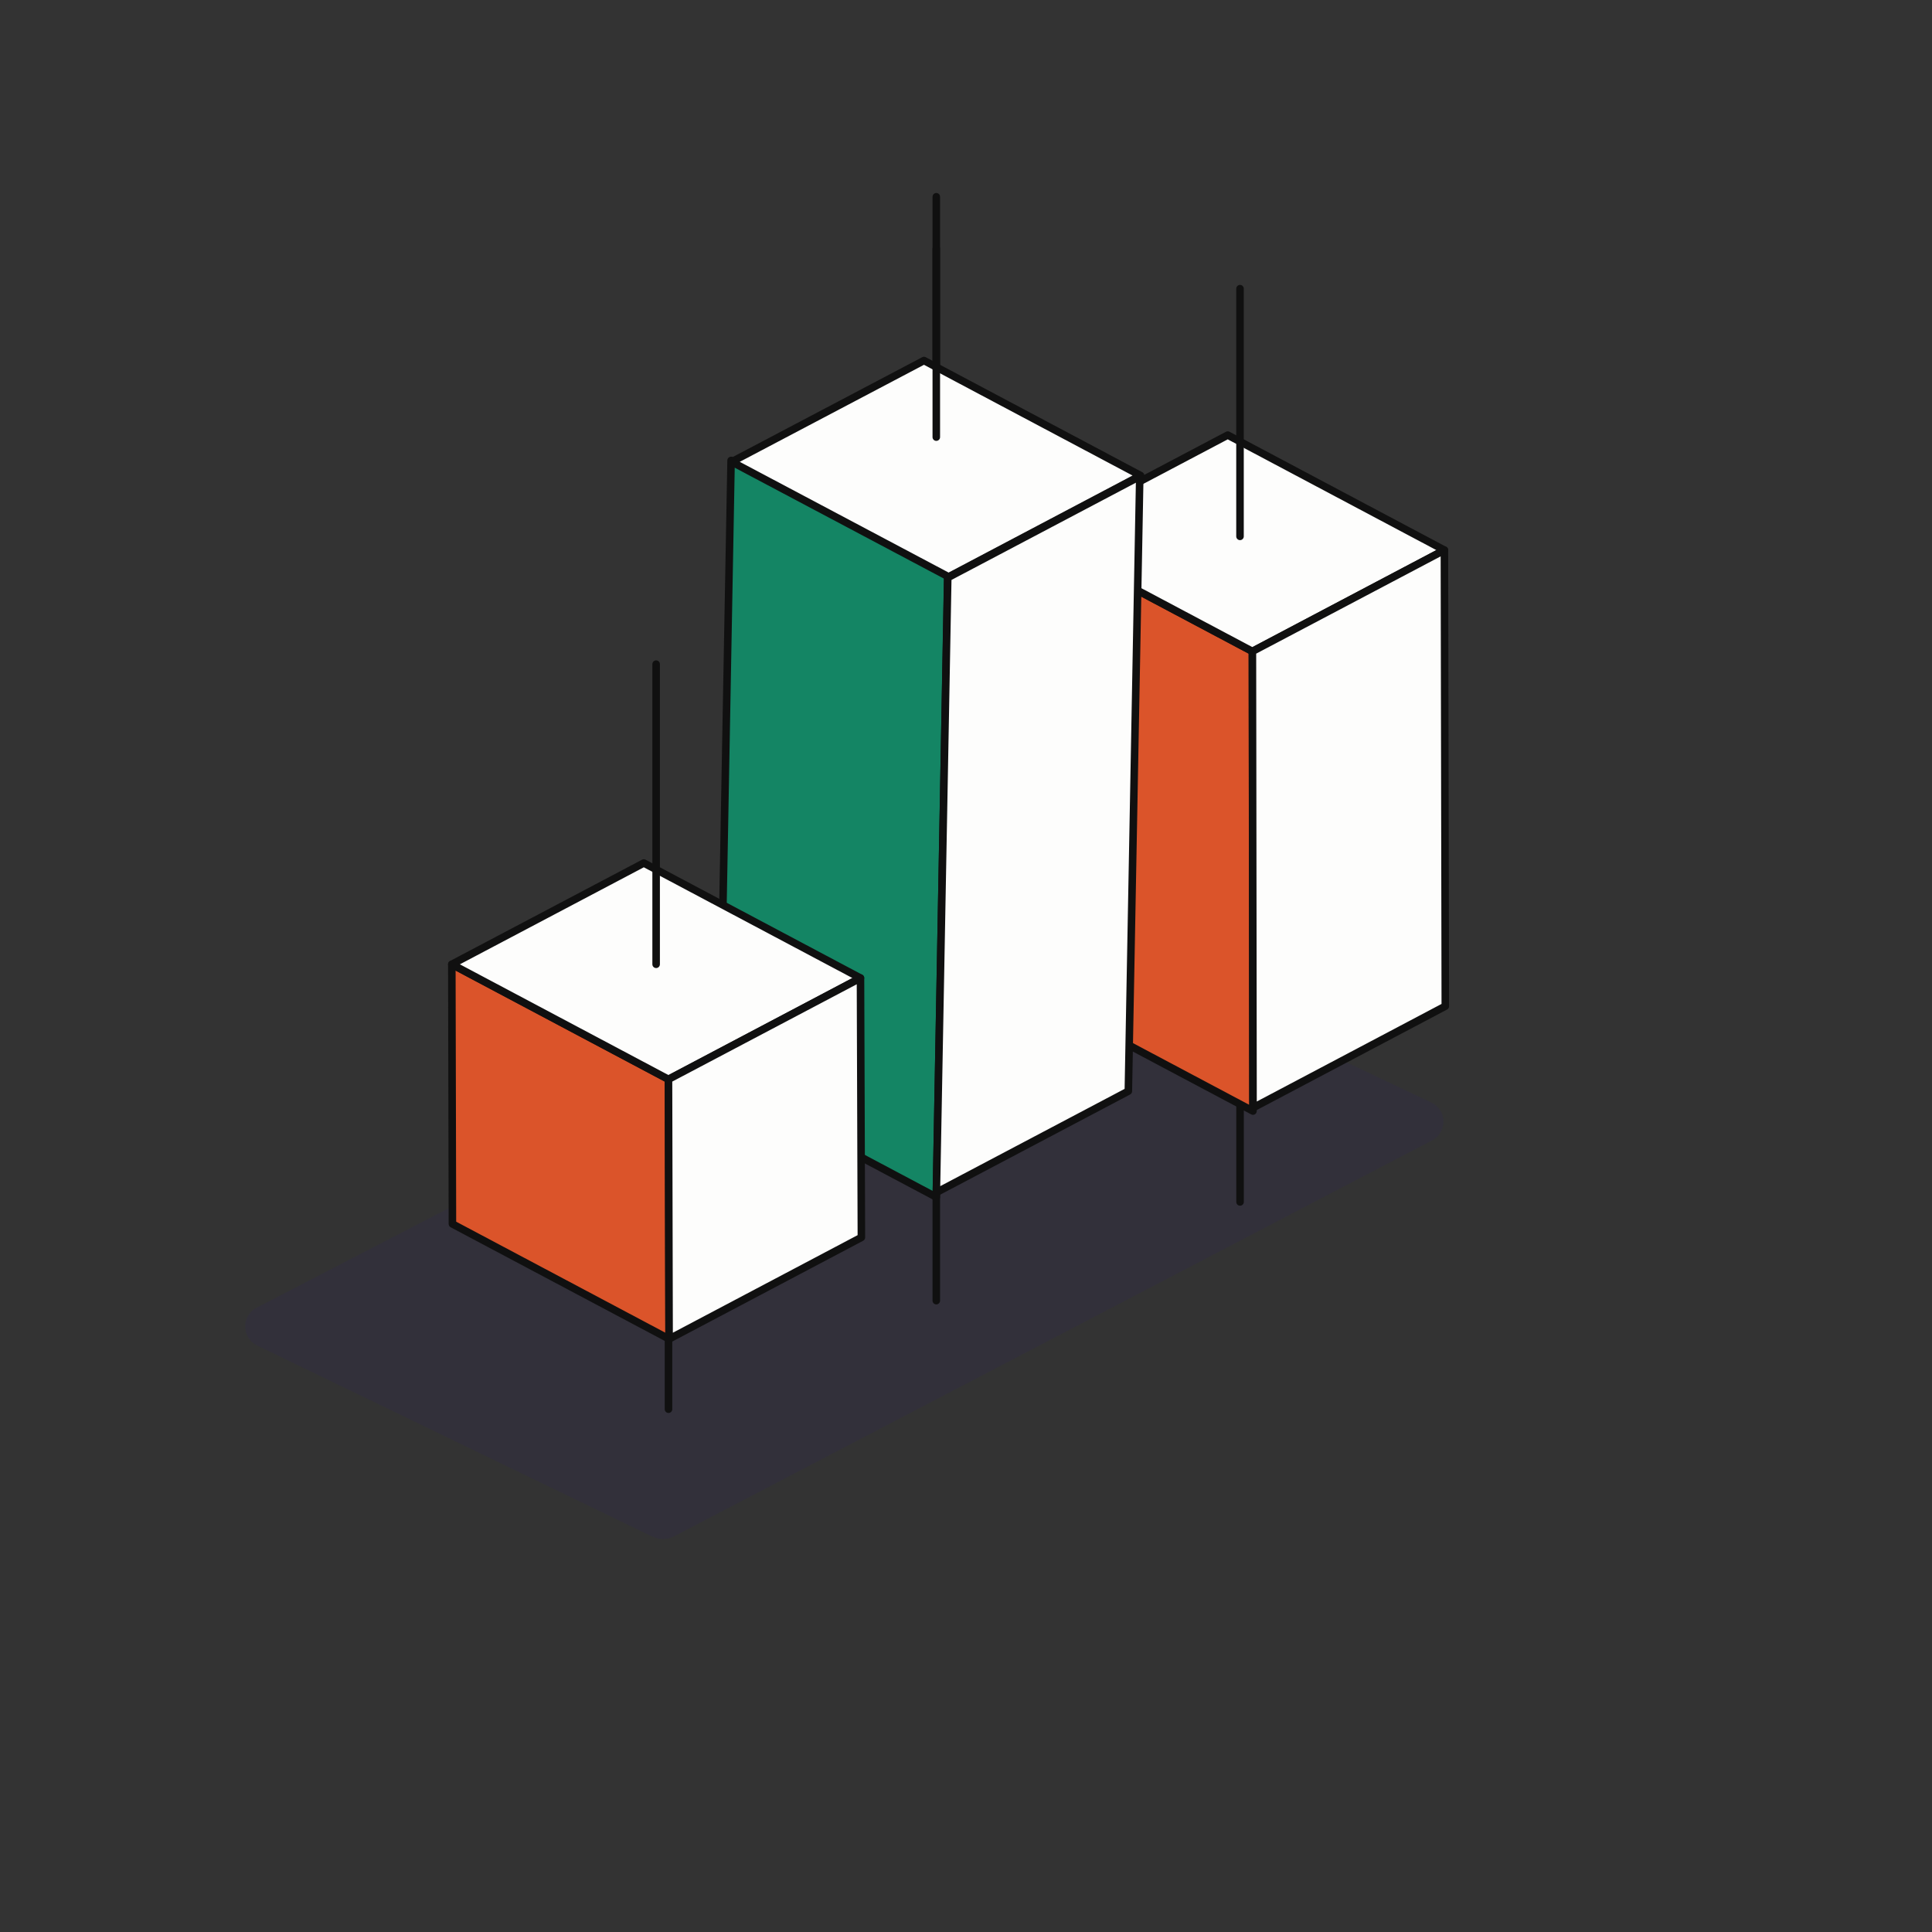 <svg width="80" height="80" viewBox="0 0 80 80" fill="none" xmlns="http://www.w3.org/2000/svg">
<rect x="0" y="0" width="80" height="80" fill="#333333" stroke="none"/>
<g id="Group 1244830310">
<rect id="Rectangle 34624334" width="80" height="80" rx="5" fill="transparent" fill-opacity="0.75"/>
<g id="Group 1244830333">
<path id="Vector 1478" d="M59.27 45.654L42.721 37.805C42.545 37.721 42.339 37.725 42.166 37.814L10.625 54.15C9.985 54.481 9.998 55.401 10.646 55.714L27.017 63.628C27.302 63.766 27.635 63.761 27.915 63.614L59.3 47.22C59.941 46.885 59.923 45.963 59.27 45.654Z" fill="#32303A"/>
<g id="Group">
<path id="Vector" d="M51.348 42.751L51.348 49.77" stroke="#101010" stroke-width="0.312" stroke-linecap="round" stroke-linejoin="round"/>
<path id="Vector_2" d="M51.858 26.972L42.888 22.21L42.913 41.245L51.883 46.007L51.858 26.972Z" fill="#DB542A" stroke="#101010" stroke-width="0.312" stroke-linecap="round" stroke-linejoin="round"/>
<path id="Vector_3" d="M59.808 22.778L50.838 18.016L42.888 22.21L51.858 26.972L59.808 22.778Z" fill="#FDFDFC" stroke="#101010" stroke-width="0.312" stroke-linecap="round" stroke-linejoin="round"/>
<path id="Vector_4" d="M51.86 26.972L51.885 45.87L59.847 41.665L59.81 22.779L51.86 26.972Z" fill="#FDFDFC" stroke="#101010" stroke-width="0.312" stroke-linecap="round" stroke-linejoin="round"/>
</g>
<g id="Group_2">
<path id="Vector_5" d="M38.77 10.298L38.77 53.857" stroke="#101010" stroke-width="0.312" stroke-linecap="round" stroke-linejoin="round"/>
<g id="Group_3">
<path id="Vector_6" d="M39.243 23.828L30.273 19.066L29.801 44.808L38.771 49.57L39.243 23.828Z" fill="#148564" stroke="#101010" stroke-width="0.312" stroke-linecap="round" stroke-linejoin="round"/>
<path id="Vector_7" d="M47.23 19.691L38.26 14.929L30.298 19.123L39.28 23.885L47.23 19.691Z" fill="#FDFDFC" stroke="#101010" stroke-width="0.312" stroke-linecap="round" stroke-linejoin="round"/>
<path id="Vector_8" d="M39.245 23.919L38.773 49.377L46.722 45.183L47.195 19.726L39.245 23.919Z" fill="#FDFDFC" stroke="#101010" stroke-width="0.312" stroke-linecap="round" stroke-linejoin="round"/>
</g>
<path id="Vector_9" d="M38.77 8.147L38.77 18.1" stroke="#101010" stroke-width="0.312" stroke-linecap="round" stroke-linejoin="round"/>
<path id="Vector_10" d="M51.346 11.953L51.346 22.21" stroke="#101010" stroke-width="0.312" stroke-linecap="round" stroke-linejoin="round"/>
</g>
<g id="Group 1244830332">
<path id="Vector_11" d="M27.681 41.782V58.352" stroke="#101010" stroke-width="0.312" stroke-linecap="round" stroke-linejoin="round"/>
<g id="Group_4">
<path id="Vector_12" d="M27.679 44.691L18.709 39.929L18.734 50.681L27.704 55.443L27.679 44.691Z" fill="#DB542A" stroke="#101010" stroke-width="0.312" stroke-linecap="round" stroke-linejoin="round"/>
<path id="Vector_13" d="M35.629 40.498L26.659 35.736L18.709 39.93L27.679 44.692L35.629 40.498Z" fill="#FDFDFC" stroke="#101010" stroke-width="0.312" stroke-linecap="round" stroke-linejoin="round"/>
<path id="Vector_14" d="M27.681 44.692L27.706 55.444L35.668 51.239L35.631 40.498L27.681 44.692Z" fill="#FDFDFC" stroke="#101010" stroke-width="0.312" stroke-linecap="round" stroke-linejoin="round"/>
</g>
<path id="Vector_15" d="M27.169 27.5L27.169 39.929" stroke="#101010" stroke-width="0.312" stroke-linecap="round" stroke-linejoin="round"/>
</g>
</g>
</g>
</svg>
